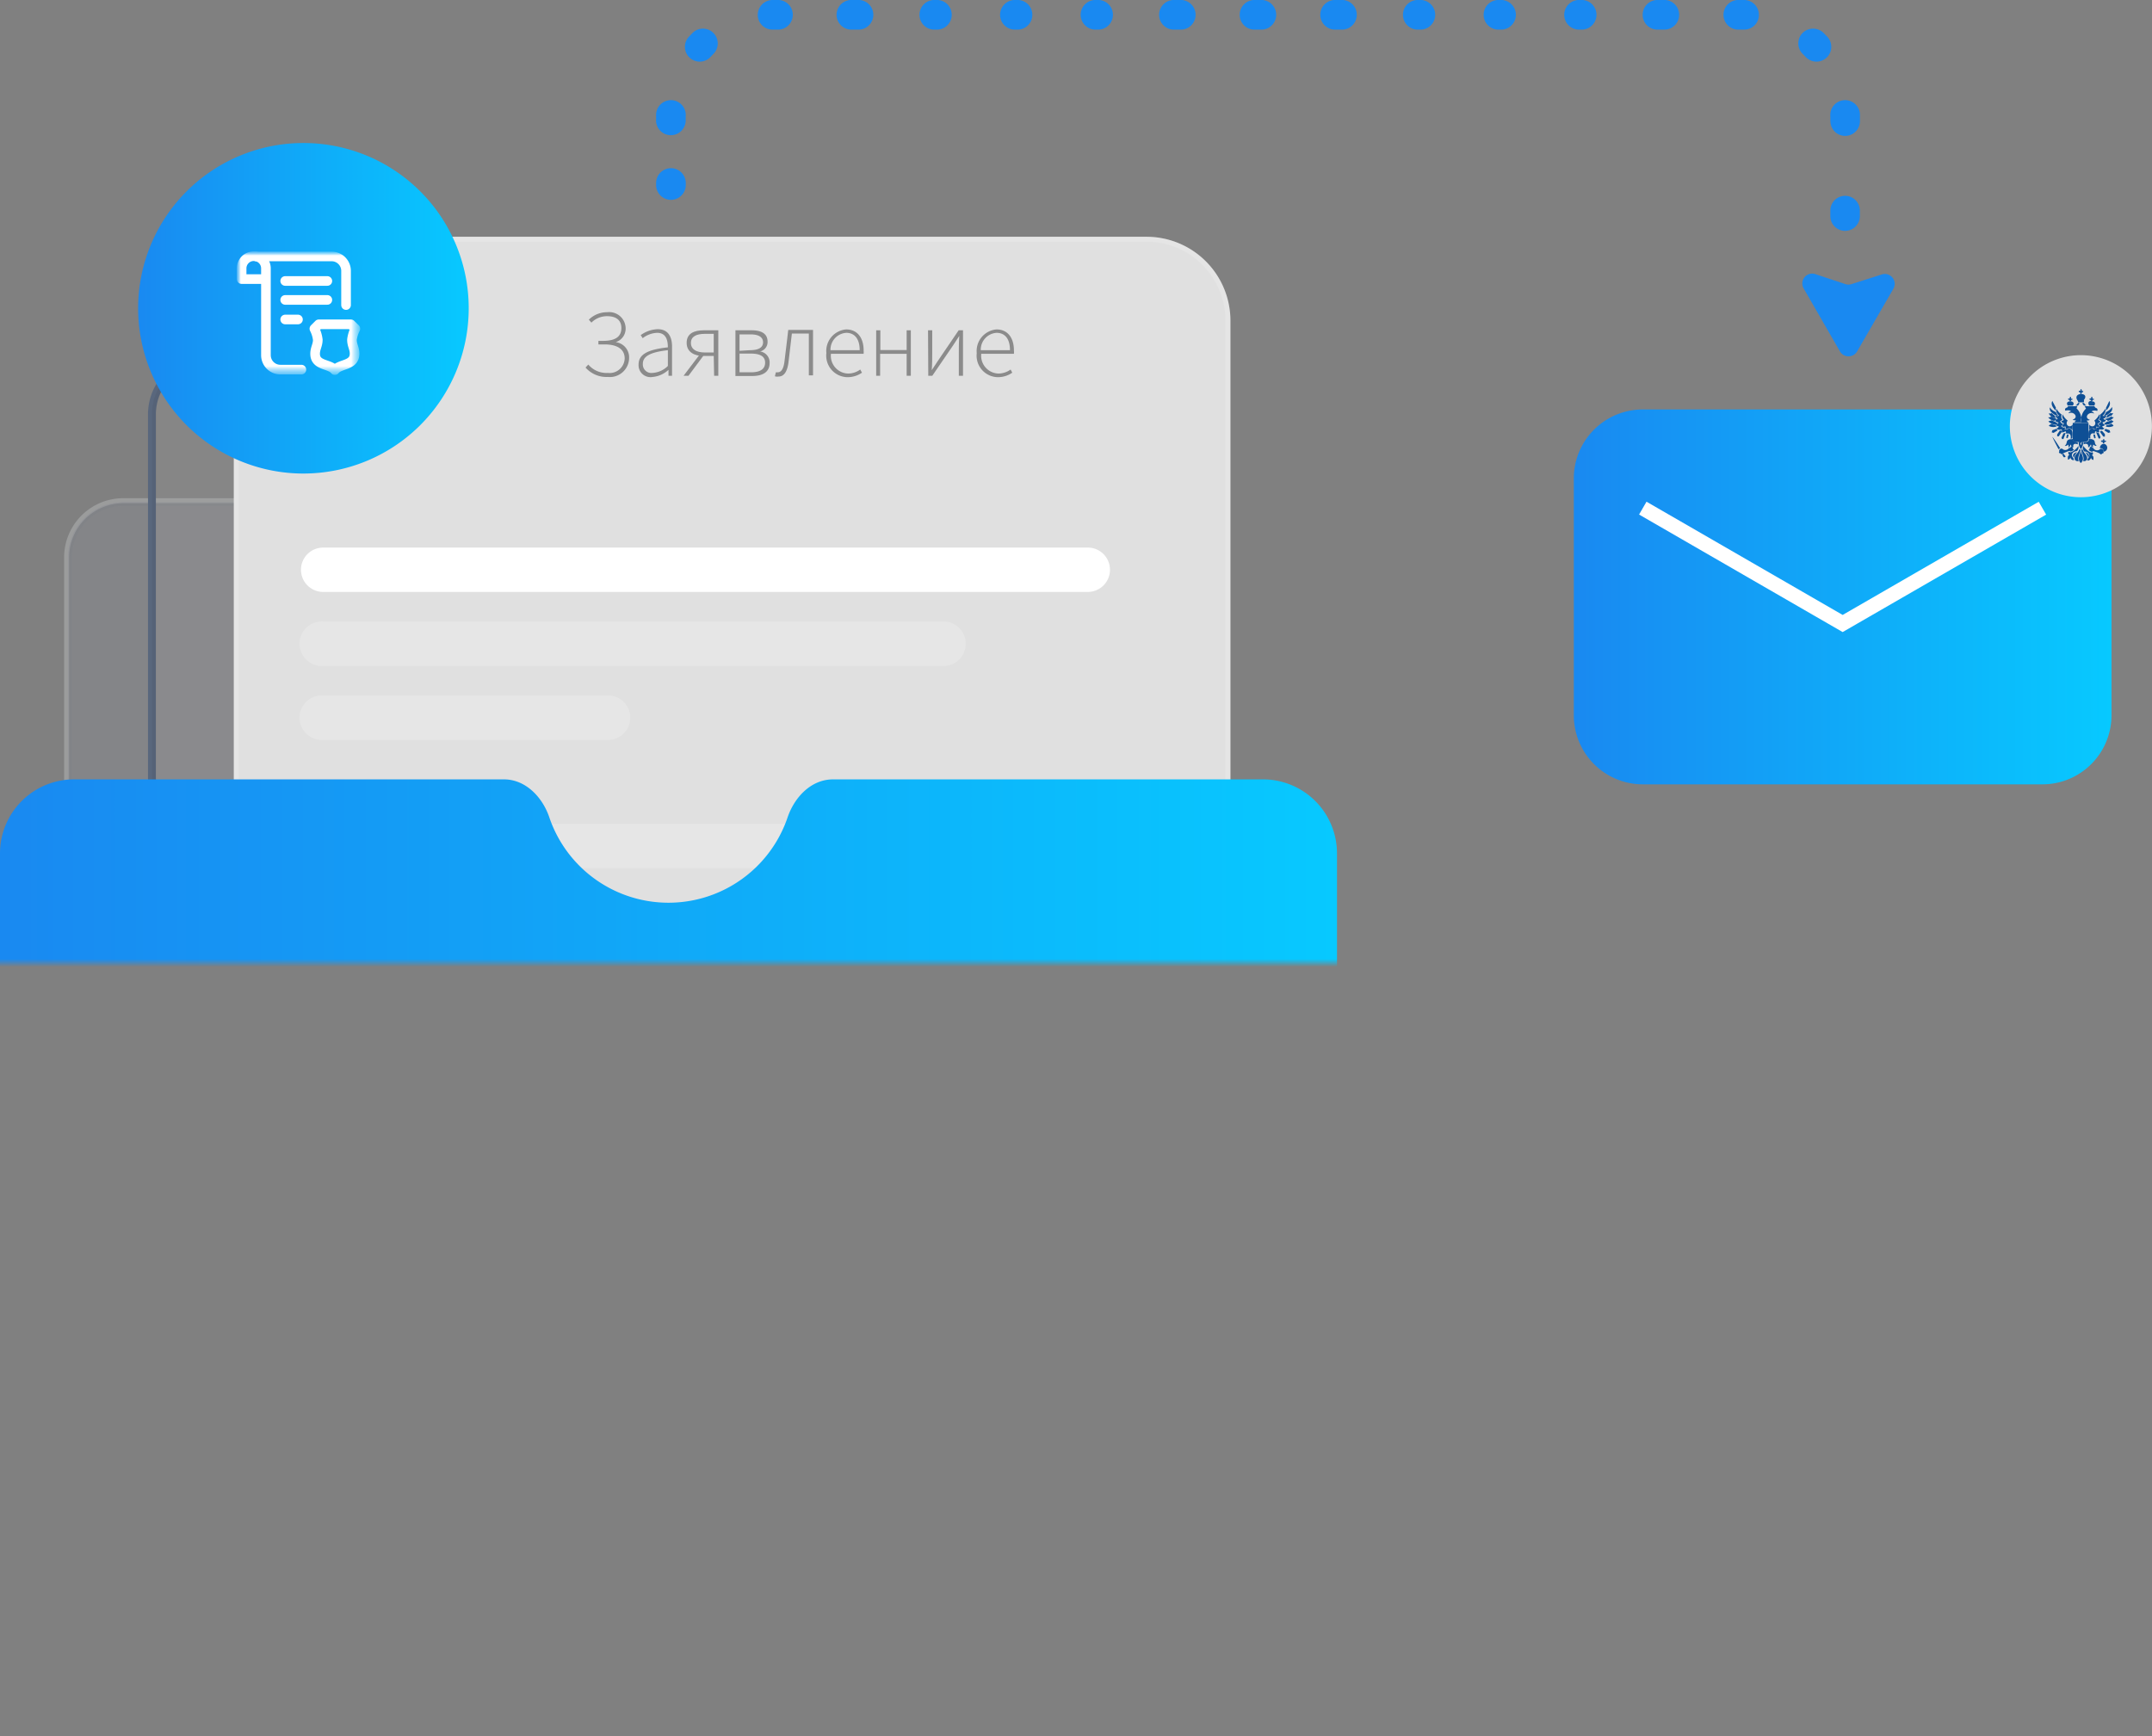 <?xml version="1.0" encoding="UTF-8"?> <svg xmlns="http://www.w3.org/2000/svg" xmlns:xlink="http://www.w3.org/1999/xlink" viewBox="0 0 272.63 220"><rect x="0" y="0" width="272.63" height="220" fill="#808080" stroke="none"/><defs><style>.cls-1,.cls-14,.cls-4,.cls-7{fill:#fff;}.cls-12,.cls-18,.cls-2,.cls-6{fill:none;}.cls-3{mask:url(#mask);}.cls-4,.cls-7{fill-opacity:0.1;}.cls-5,.cls-7{stroke:#59677d;}.cls-5{opacity:0.07;fill:url(#Безымянный_градиент);}.cls-12,.cls-18,.cls-6{stroke:#fff;}.cls-6{stroke-opacity:0.15;stroke-width:0.63px;}.cls-8{opacity:0.05;}.cls-9{fill:#e0e0e0;}.cls-10{fill:url(#Безымянный_градиент_6);}.cls-11{mask:url(#mask-2);}.cls-12{stroke-linecap:round;stroke-linejoin:round;stroke-width:1.22px;}.cls-13{mask:url(#mask-3);}.cls-14{opacity:0.2;isolation:isolate;}.cls-15{fill:url(#Безымянный_градиент_6-2);}.cls-16{fill:#1989f1;}.cls-17{fill:url(#Безымянный_градиент_6-3);}.cls-18{stroke-width:1.88px;}.cls-19{clip-path:url(#clip-path);}.cls-20{fill:#0e4f95;fill-rule:evenodd;}.cls-21{opacity:0.38;}</style><mask id="mask" x="-54.38" y="-1" width="375" height="221" maskUnits="userSpaceOnUse"><g id="mask0_27_6316" data-name="mask0 27 6316"><path class="cls-1" d="M283.12-1h-300a37.5,37.5,0,0,0-37.5,37.5v48A37.5,37.5,0,0,0-16.88,122h300a37.49,37.49,0,0,0,37.5-37.5v-48A37.49,37.49,0,0,0,283.12-1Z"></path></g></mask><radialGradient id="Безымянный_градиент" cx="-78.36" cy="202.86" r="1" gradientTransform="matrix(0, 78.44, 63.13, 0, -12734.33, 6287.54)" gradientUnits="userSpaceOnUse"><stop offset="0" stop-color="#1f314f"></stop><stop offset="1" stop-color="#1f314f"></stop></radialGradient><linearGradient id="Безымянный_градиент_6" x1="17.5" y1="82.4" x2="59.38" y2="82.4" gradientTransform="matrix(1, 0, 0, -1, 0, 121.46)" gradientUnits="userSpaceOnUse"><stop offset="0" stop-color="#1989f1"></stop><stop offset="1" stop-color="#07c9ff"></stop></linearGradient><mask id="mask-2" x="30" y="31.88" width="15.63" height="15.63" maskUnits="userSpaceOnUse"><g id="mask1_27_6316" data-name="mask1 27 6316"><path class="cls-1" d="M45.62,31.88H30V47.5H45.62Z"></path></g></mask><mask id="mask-3" x="30" y="31.88" width="15.63" height="15.63" maskUnits="userSpaceOnUse"><g id="mask2_27_6316" data-name="mask2 27 6316"><path class="cls-1" d="M30,31.88H45.63V47.5H30Z"></path></g></mask><linearGradient id="Безымянный_градиент_6-2" x1="0" y1="-31.35" x2="169.38" y2="-31.35" xlink:href="#Безымянный_градиент_6"></linearGradient><linearGradient id="Безымянный_градиент_6-3" x1="199.38" y1="45.84" x2="267.5" y2="45.84" xlink:href="#Безымянный_градиент_6"></linearGradient><clipPath id="clip-path"><rect class="cls-2" x="258.63" y="49" width="10" height="10"></rect></clipPath></defs><g id="Слой_2" data-name="Слой 2"><g id="Слой_1-2" data-name="Слой 1"><g class="cls-3"><path class="cls-4" d="M126.88,63.12H15.62a7.5,7.5,0,0,0-7.5,7.5V212.5a7.5,7.5,0,0,0,7.5,7.5H126.88a7.5,7.5,0,0,0,7.5-7.5V70.62A7.5,7.5,0,0,0,126.88,63.12Z"></path><path class="cls-5" d="M15.62,63.62H126.88a7,7,0,0,1,7,7V212.5a7,7,0,0,1-7,7H15.62a7,7,0,0,1-7-7V70.62A7,7,0,0,1,15.62,63.62Z"></path><path class="cls-6" d="M126.88,63.44H15.62a7.19,7.19,0,0,0-7.18,7.18V212.5a7.19,7.19,0,0,0,7.18,7.19H126.88a7.18,7.18,0,0,0,7.18-7.19V70.62A7.18,7.18,0,0,0,126.88,63.44Z"></path><path class="cls-7" d="M26.25,45.5H137.5a7,7,0,0,1,7,7V194.38a7,7,0,0,1-7,7H26.25a7,7,0,0,1-7-7V52.5A7,7,0,0,1,26.25,45.5Z"></path><path class="cls-8" d="M26.25,45.5H137.5a7,7,0,0,1,7,7V194.38a7,7,0,0,1-7,7H26.25a7,7,0,0,1-7-7V52.5A7,7,0,0,1,26.25,45.5Z"></path><path class="cls-9" d="M145.25,30h-105A10.63,10.63,0,0,0,29.62,40.62V176.25a10.63,10.63,0,0,0,10.63,10.63h105a10.63,10.63,0,0,0,10.63-10.63V40.62A10.63,10.63,0,0,0,145.25,30Z"></path><path class="cls-6" d="M145.25,30.31h-105A10.31,10.31,0,0,0,29.94,40.62V176.25a10.3,10.3,0,0,0,10.31,10.31h105a10.3,10.3,0,0,0,10.31-10.31V40.62A10.31,10.31,0,0,0,145.25,30.31Z"></path><path class="cls-10" d="M59.38,39.06A20.94,20.94,0,1,0,38.44,60,20.95,20.95,0,0,0,59.38,39.06Z"></path><g class="cls-11"><path class="cls-12" d="M41.47,35.6H36.13"></path><path class="cls-12" d="M41.47,38H36.13"></path><path class="cls-12" d="M37.75,40.48H36.13"></path><g class="cls-13"><path class="cls-12" d="M42.42,46.89c.67-.84,2.5-.52,2.5-2.09,0-.66-.33-1.06-.33-1.75a4.14,4.14,0,0,1,.43-1.4l-.57-.56H40.39l-.56.56a4.14,4.14,0,0,1,.43,1.4c0,.69-.34,1.1-.34,1.77C39.92,46.38,41.75,46.05,42.42,46.89Z"></path><path class="cls-12" d="M33.54,35.36H30.61V34a1.54,1.54,0,0,1,3.08,0v11a1.83,1.83,0,0,0,1.83,1.83h2.66"></path><path class="cls-12" d="M32.47,32.49H42a1.83,1.83,0,0,1,1.84,1.83v4.33"></path></g></g><path class="cls-1" d="M137.81,69.38H40.94a2.81,2.81,0,1,0,0,5.62h96.87a2.81,2.81,0,0,0,0-5.62Z"></path><path class="cls-14" d="M119.69,78.75H40.94a2.82,2.82,0,1,0,0,5.63h78.75a2.82,2.82,0,0,0,0-5.63Z"></path><path class="cls-14" d="M119.69,104.38H40.94a2.81,2.81,0,1,0,0,5.62h78.75a2.81,2.81,0,0,0,0-5.62Z"></path><path class="cls-14" d="M77.19,88.12H40.94a2.82,2.82,0,1,0,0,5.63H77.19a2.82,2.82,0,0,0,0-5.63Z"></path><path class="cls-14" d="M77.19,113.75H40.94a2.82,2.82,0,1,0,0,5.63H77.19a2.82,2.82,0,0,0,0-5.63Z"></path><path class="cls-15" d="M160,98.75a9.38,9.38,0,0,1,9.38,9.37V197.5a9.38,9.38,0,0,1-9.38,9.38H9.38A9.38,9.38,0,0,1,0,197.5V108.12a9.38,9.38,0,0,1,9.38-9.37H63.85c2.72,0,4.87,2.23,5.74,4.81a15.94,15.94,0,0,0,30.19,0c.88-2.58,3-4.81,5.75-4.81Z"></path></g><path class="cls-16" d="M231.88,39.06v-.35a1.87,1.87,0,0,1,3.74,0v.35a1.87,1.87,0,1,1-3.74,0Zm0-11.68v-.7a1.87,1.87,0,1,1,3.74,0v.7a1.87,1.87,0,1,1-3.74,0ZM83.12,23.44v-.25a1.88,1.88,0,0,1,3.76,0v.25a1.88,1.88,0,0,1-3.76,0Zm148.76-8.09V15c0-.09,0-.17,0-.26a1.88,1.88,0,1,1,3.75-.08v.69a1.87,1.87,0,1,1-3.74,0Zm-148.76-.1V15c0-.11,0-.23,0-.34a1.88,1.88,0,1,1,3.75.08v.51a1.88,1.88,0,0,1-3.76,0Zm4.64-11.1a1.87,1.87,0,0,1,2.59,2.71L90,7.23a1.87,1.87,0,1,1-2.71-2.59Zm140.57.06A1.9,1.9,0,0,1,231,4.15l.48.49a1.87,1.87,0,0,1-2.71,2.59l-.36-.37A1.88,1.88,0,0,1,228.33,4.21ZM98.42,0a1.88,1.88,0,1,1,0,3.75h-.55A1.86,1.86,0,0,1,96,1.92,1.89,1.89,0,0,1,97.78,0h.64Zm122.2,0H221a1.88,1.88,0,0,1,1.83,1.92,1.86,1.86,0,0,1-1.91,1.83h-.56a1.88,1.88,0,1,1,0-3.75Zm-112,0a1.88,1.88,0,1,1,0,3.75H108A1.88,1.88,0,1,1,108,0Zm10.21,0a1.88,1.88,0,0,1,0,3.75h-.6a1.88,1.88,0,0,1,0-3.75Zm10.21,0a1.88,1.88,0,0,1,0,3.75h-.6a1.88,1.88,0,0,1,0-3.75Zm10.21,0a1.88,1.88,0,0,1,0,3.75h-.6a1.88,1.88,0,0,1,0-3.75Zm10.2,0a1.88,1.88,0,1,1,0,3.75h-.59a1.88,1.88,0,1,1,0-3.75Zm10.21,0a1.88,1.88,0,1,1,0,3.75h-.59a1.88,1.88,0,1,1,0-3.75Zm10.21,0a1.88,1.88,0,1,1,0,3.75h-.59a1.88,1.88,0,1,1,0-3.75Zm10.21,0a1.88,1.88,0,0,1,0,3.75h-.6a1.88,1.88,0,0,1,0-3.75ZM190.3,0a1.88,1.88,0,0,1,0,3.75h-.6a1.88,1.88,0,0,1,0-3.75Zm10.21,0a1.88,1.88,0,0,1,0,3.75h-.6a1.88,1.88,0,0,1,0-3.75Zm10.2,0a1.88,1.88,0,1,1,0,3.75h-.59a1.88,1.88,0,1,1,0-3.75Z"></path><path class="cls-17" d="M258.75,51.88H208.12a8.74,8.74,0,0,0-8.74,8.74v30a8.75,8.75,0,0,0,8.74,8.76h50.63a8.76,8.76,0,0,0,8.75-8.76v-30A8.74,8.74,0,0,0,258.75,51.88Z"></path><path class="cls-18" d="M208.12,64.38,233.44,79l25.31-14.61"></path><path class="cls-9" d="M272.62,54a9,9,0,1,0-9,9A9,9,0,0,0,272.62,54Z"></path><path class="cls-16" d="M235.27,44.53a1.26,1.26,0,0,1-2.17,0l-4.61-8A1.25,1.25,0,0,1,230,34.74L233.8,36a1.23,1.23,0,0,0,.76,0l3.85-1.23a1.25,1.25,0,0,1,1.46,1.81Z"></path><g class="cls-19"><path class="cls-20" d="M263.8,58.44c.23-.42-.07-.84-.18-1.26-.15.52-.49,1.06,0,1.49A1.12,1.12,0,0,0,263.8,58.44Zm-.34-1.58a1.79,1.79,0,0,1-.39.65c-.33.33-.41,1,.28.92-.21-.48.14-.92.23-1.41A1,1,0,0,1,263.46,56.86Zm.33,0-.12.16c.08.49.44.93.23,1.41.68.06.6-.59.27-.92A1.92,1.92,0,0,1,263.79,56.86Zm-.48-.37c-.15.28-.93,1.06-1.22.74a.26.26,0,0,0,.08.4s0,0,0,0a.05.05,0,0,1,0,0c-.27.14-.19.35-.2.6.15,0,.32-.12.3-.3,0,0,0,0,0,0s0,0,0,0c.09.26.23.42.5.36a.46.46,0,0,1-.09-.24c-.45-.44-.07-.86.46-.9a1,1,0,0,0,.19-.45A1.14,1.14,0,0,1,263.31,56.49Zm.62,0a2,2,0,0,1-.08.26,1,1,0,0,0,.19.45c.53,0,.91.46.46.9a.46.46,0,0,1-.09.24c.27.06.41-.1.5-.36a0,0,0,0,1,0,0s0,0,0,0c0,.18.15.26.3.3,0-.25.07-.46-.2-.6a.05.05,0,0,1,0,0s0,0,0,0a.25.25,0,0,0,.07-.4C264.87,57.55,264.08,56.77,263.93,56.49Zm-.78.8c-.39.05-.7.35-.4.7A1.46,1.46,0,0,1,263.15,57.29Zm1,0a1.46,1.46,0,0,1,.4.7C264.8,57.64,264.49,57.34,264.1,57.29Zm-2.67.2-.1,0a.21.21,0,0,1-.13.1c.15.24.15.41.35.33S261.57,57.73,261.43,57.49Zm1.14-.79a.41.41,0,0,1-.19-.2.45.45,0,0,1-.34.28.53.53,0,0,1-.81.09.24.24,0,0,0-.23,0,.28.28,0,0,0-.17.34c0,.06-.09.08,0,.17a.1.1,0,0,0,.13.05c.06,0,.09.13.2.12s.12-.06.18-.12a6.33,6.33,0,0,1,.8-.31s0,0,0,0c.13.18.39,0,.57-.15A.27.27,0,0,1,262.57,56.7Zm2.63.08a.44.44,0,0,1-.33-.28.46.46,0,0,1-.19.2.28.28,0,0,1-.14.31c.19.14.44.34.59.13a5.6,5.6,0,0,1,.82.31c.06.06.11.13.18.12s.13-.12.19-.12.19-.08.12-.16.13-.2-.19-.4a.22.22,0,0,0-.23,0A.55.55,0,0,1,265.2,56.78Zm1.3.45a.51.51,0,0,0,0-1,.52.52,0,0,0-.51.58C266.24,56.69,266.58,57,266.5,57.23ZM263.35,56a1.28,1.28,0,0,0,.27.91,1.24,1.24,0,0,0,.27-.91c-.3.07-.18.37-.27.37S263.65,56.11,263.35,56ZM261,56.8c-.36-.57-.78-1.22-1-1.46.12.29.48,1,.8,1.59A.46.46,0,0,1,261,56.8Zm1.56-1.22a.26.26,0,0,1-.27.06c-.69.14-.28.52-.72.85a.4.4,0,0,0,.41-.15h0a.34.34,0,0,1,.06.35.32.32,0,0,0,.23-.31c.09-.18.08.28.41.29-.13-.4.19-.54.55-.36a2.35,2.35,0,0,1,0-.27C262.93,56,262.57,56,262.57,55.58Zm2.1,0c0,.4-.35.46-.7.45a1.2,1.2,0,0,1,0,.27c.36-.18.69,0,.56.36.32,0,.31-.47.4-.29a.34.34,0,0,0,.24.31c0-.1-.05-.27.06-.35h0a.4.4,0,0,0,.41.15c-.44-.33,0-.71-.71-.85A.28.28,0,0,1,264.67,55.58Zm-.07,0v-2h-2v2a.34.34,0,0,0,.28.39c.21.06.57-.07.69.24a.33.33,0,0,1,.31-.21C264.26,56,264.62,55.94,264.6,55.54Zm1.81.6V56c-.08,0-.23,0-.23-.1s.15-.1.23-.1,0-.17.1-.17.1.1.09.17.23,0,.23.1-.15.1-.23.1v.15Zm-5.2-3.64a2.37,2.37,0,0,1-.69-.78.87.87,0,0,0,.35.89c-.09.1-.37.07-.48,0a.42.42,0,0,0,.29.34h0s0,0,0,.05a.39.39,0,0,1-.33.22c.15.29.49.2.44.31a.51.51,0,0,1-.32.27.5.5,0,0,0,.35.18h0c0,.15-.16.22-.27.25.18.24.39.2.64.14a.45.45,0,0,1,0,.38c.54,0,.49-.4.59.17.48-.15.63.18.55.62a.19.19,0,0,0,.22-.11c0-.43.16-1.12-.47-1.19a.54.54,0,0,1-.51.14s0,0,0,0a.56.56,0,0,0,.05-.28.38.38,0,0,1-.49-.18l0,0a.57.57,0,0,0,.26-.25.44.44,0,0,1-.38-.36,3,3,0,0,1,.3-.14A.61.61,0,0,1,261.21,52.5Zm5.37.47a.45.45,0,0,0,.28-.34c-.11,0-.39.08-.48,0a.87.87,0,0,0,.35-.89,2.37,2.37,0,0,1-.69.78.63.63,0,0,1-.13.63,3,3,0,0,1,.3.14.44.44,0,0,1-.39.36.69.69,0,0,0,.26.25s0,0,0,0a.37.37,0,0,1-.48.18.68.68,0,0,0,0,.28s0,0,0,0a.54.54,0,0,1-.51-.14c-.63.07-.45.76-.48,1.19a.21.21,0,0,0,.23.11c-.08-.44.06-.77.54-.62.11-.57.06-.12.6-.17a.42.42,0,0,1,0-.38c.25.06.46.1.63-.14-.1,0-.28-.1-.26-.25h0a.52.52,0,0,0,.35-.18.47.47,0,0,1-.32-.27c-.05-.11.29,0,.43-.31a.38.38,0,0,1-.32-.22,0,0,0,0,1,0-.05h0Zm-1,1.81.3.74.17,0,.07-.17-.24-.55a.82.82,0,0,1-.29-.09Zm-3.87,0v0a1,1,0,0,1-.29.09l-.25.55.08.17.17,0Zm3.7.24a.5.5,0,0,0-.2,0l.09.41.14.09.06-.12Zm-3.33,0a.49.49,0,0,0-.2,0l-.1.36.07.12.14-.09Zm4.23-.47a.85.85,0,0,1-.22,0,.35.35,0,0,0,.07.29l.31.44.2,0V55Zm-5.18.25a.38.38,0,0,0,.07-.29.85.85,0,0,1-.23,0l-.34.49v.24l.2,0Zm5.62-.5a.59.59,0,0,1-.17.18l.53.33.25-.07-.09-.27Zm-6.22,0-.51.17-.09.27.24.07.54-.33A.52.52,0,0,1,260.51,54.28Zm2.06-.56c-.37.57-1.05,0-.63-.49a1.88,1.88,0,0,1-.63-.79c-.27.74.53.61-.19.87a.39.39,0,0,0,.37.25s0,0,0,0-.17.27-.28.35c.29.31.58-.25.43.42a.78.78,0,0,0,.42-.15.54.54,0,0,1,.48.29Zm3.25-.61a.58.58,0,0,0,.12-.67,2,2,0,0,1-.63.79c.42.51-.26,1.06-.64.49v.77a.56.56,0,0,1,.49-.29.72.72,0,0,0,.41.15c-.14-.67.14-.11.44-.42-.11-.08-.28-.22-.28-.35s0,0,0,0a.38.38,0,0,0,.36-.25S265.74,53.19,265.82,53.11Zm-5.94.58a.41.41,0,0,0-.33.21,1.17,1.17,0,0,0,1,.06.49.49,0,0,1-.12-.13A1.84,1.84,0,0,1,259.88,53.69Zm7.49,0a1.94,1.94,0,0,1-.51.14.49.49,0,0,1-.12.13,1.17,1.17,0,0,0,1-.06A.41.41,0,0,0,267.37,53.69Zm-7.5-.46a.8.8,0,0,0-.38.11,1.54,1.54,0,0,0,.92.42.43.43,0,0,0,.29-.2.6.6,0,0,1-.35-.19A1.65,1.65,0,0,1,259.87,53.23Zm7.5,0a1.56,1.56,0,0,1-.48.14.58.58,0,0,1-.34.19.4.4,0,0,0,.28.2,1.54,1.54,0,0,0,.92-.42A.74.74,0,0,0,267.37,53.23Zm-2.07-1.82h-1.21l.17.3a2,2,0,0,0-.6,1.78h.89l-.18-.21c-.07-.13.23,0,.37-.15-.8-.26-.15-1.11.53-.79a.3.3,0,0,0-.31-.23s0,0,0,0c.09-.19.5-.18.72-.1.1-.22,0-.34-.24-.42C265.38,51.56,265.31,51.43,265.3,51.41Zm-2.14,0H262s-.08.15-.1.15c-.26.08-.35.2-.24.42.22-.08.63-.09.71.1a0,0,0,0,1,0,0,.3.3,0,0,0-.31.23c.68-.32,1.33.53.53.79.14.18.44,0,.37.15l-.18.21h.88a2,2,0,0,0-.59-1.78Zm4.25,1.33a2,2,0,0,1-.75.29c.15.24.42,0,.29.25a1.25,1.25,0,0,0,.83-.47A.56.56,0,0,1,267.41,52.74Zm-7.58,0a.55.55,0,0,1-.37.07,1.29,1.29,0,0,0,.84.47c-.13-.22.14,0,.29-.25A2.07,2.07,0,0,1,259.83,52.74Zm7.56-.08a.72.72,0,0,0,.31-.39.47.47,0,0,1-.35,0,2.91,2.91,0,0,1-.41.29.59.59,0,0,1-.15.34A2,2,0,0,0,267.39,52.66Zm-7.5-.36a.47.47,0,0,1-.35,0c.11.36.57.56.92.66a.49.49,0,0,1-.15-.34A3.13,3.13,0,0,1,259.89,52.3Zm7.68-.73a.65.65,0,0,1-.25.65c-.21.17-.51.44-.81.37a.86.86,0,0,0,.29-.45A1.6,1.6,0,0,0,267.57,51.57Zm-7.12.57a1.44,1.44,0,0,1-.77-.59.64.64,0,0,0,.25.67c.2.17.51.44.81.37A.86.86,0,0,1,260.45,52.14Zm6.34-.52a1.67,1.67,0,0,1,0,.37c.32-.36.66-.78.43-1.25Zm-6.33,0-.47-.88c-.24.47.11.89.43,1.25A1,1,0,0,1,260.46,51.62Zm4.52-.83c.36,0,.54.22.32.54h-.64C264.45,51,264.62,50.79,265,50.79Zm-1.53.21h-.21a.73.73,0,0,1-.32.33h.3A.52.52,0,0,0,263.45,51Zm.56,0h-.21a.49.49,0,0,0,.23.33h.29A.76.76,0,0,1,264,51Zm-2.06.33c-.51-.73,1.14-.72.64,0Zm2.05-.58h-.75v.17H264Zm-1.83,0v-.14c-.07,0-.19,0-.19-.09s.12-.1.19-.1,0-.21.1-.21.1.13.09.21.19,0,.19.1-.11.1-.19.09v.14Zm2.71,0v-.14c-.07,0-.19,0-.19-.09s.12-.1.19-.1,0-.21.1-.21.1.13.1.21.18,0,.19.1-.12.1-.19.09v.14Zm-.86,0h-.79C262.39,49.65,264.85,49.65,264,50.67Zm-.49-.84V49.7c-.08,0-.19,0-.19-.1s.11-.1.19-.1,0-.2.09-.2.1.13.1.2.19,0,.19.1-.11.1-.19.1v.13Z"></path></g><g class="cls-21"><path d="M74.18,46.57l.35-.38A3,3,0,0,0,77,47.25a1.91,1.91,0,0,0,2.14-1.83c0-1.21-1-1.78-2.53-1.78h-.8v-.45h.56c1.64,0,2.35-.56,2.35-1.63s-.77-1.5-1.8-1.5a2.79,2.79,0,0,0-2,.82l-.32-.38a3.28,3.28,0,0,1,2.32-.94,2.08,2.08,0,0,1,2.34,2A1.79,1.79,0,0,1,78,43.35v0a1.94,1.94,0,0,1,1.7,2A2.44,2.44,0,0,1,77,47.76,3.53,3.53,0,0,1,74.18,46.57Z"></path><path d="M80.9,46.18c0-1.28,1.15-1.89,3.71-2.17,0-.89-.22-1.84-1.36-1.84a3.19,3.19,0,0,0-1.83.68l-.25-.39a3.87,3.87,0,0,1,2.15-.75c1.36,0,1.82,1,1.82,2.22v3.68h-.45l0-.75h0a3.38,3.38,0,0,1-2,.9A1.51,1.51,0,0,1,80.9,46.18Zm3.71.19v-2c-2.36.27-3.17.82-3.17,1.74a1.08,1.08,0,0,0,1.22,1.14A3,3,0,0,0,84.61,46.37Z"></path><path d="M88.7,44.84l.45.18-1.93,2.59H86.6Zm1.72.26H89.09c-1.12,0-2.1-.49-2.1-1.66s.91-1.59,2.17-1.59H91v5.76h-.53Zm0-.44V42.3H89.29c-1.07,0-1.76.34-1.76,1.15s.69,1.21,1.76,1.21Z"></path><path d="M93.17,41.85h2.07c1.24,0,2,.44,2,1.43a1.22,1.22,0,0,1-.95,1.25v0A1.4,1.4,0,0,1,97.5,46c0,1.12-.85,1.64-2.2,1.64H93.17ZM95,44.37c1.21,0,1.67-.41,1.67-1s-.47-1-1.56-1H93.69v2.08Zm.15,2.8c1.18,0,1.78-.42,1.78-1.22S96.3,44.8,95.1,44.8H93.69v2.37Z"></path><path d="M98.17,47.68l.12-.51a.85.85,0,0,0,.24,0c.46,0,.75-.46.86-1.44.16-1.31.32-2.61.47-3.93H103v5.76h-.53v-5.3h-2.15l-.42,3.57c-.15,1.28-.59,1.88-1.28,1.88A1,1,0,0,1,98.17,47.68Z"></path><path d="M104.69,44.74a2.74,2.74,0,0,1,2.51-3c1.37,0,2.21,1,2.21,2.66a3,3,0,0,1,0,.43h-4.14a2.25,2.25,0,0,0,2.16,2.5,2.61,2.61,0,0,0,1.55-.51l.22.4a3.17,3.17,0,0,1-1.82.57A2.73,2.73,0,0,1,104.69,44.74Zm4.22-.37c0-1.47-.67-2.2-1.7-2.2a2.14,2.14,0,0,0-2,2.2Z"></path><path d="M111,41.85h.53v2.5h3.33v-2.5h.53v5.76h-.53V44.83H111.5v2.78H111Z"></path><path d="M117.57,41.85h.53v2.88c0,.63,0,1.41-.06,2.17h0l.82-1.24,2.59-3.81H122v5.76h-.53V44.73c0-.63,0-1.41.06-2.17h0l-.82,1.25-2.6,3.8h-.51Z"></path><path d="M123.74,44.74a2.74,2.74,0,0,1,2.51-3c1.36,0,2.2,1,2.2,2.66a2,2,0,0,1,0,.43h-4.14a2.26,2.26,0,0,0,2.17,2.5,2.66,2.66,0,0,0,1.55-.51l.21.4a3.16,3.16,0,0,1-1.81.57A2.73,2.73,0,0,1,123.74,44.74Zm4.21-.37c0-1.47-.66-2.2-1.7-2.2a2.14,2.14,0,0,0-2,2.2Z"></path></g></g></g></svg> 